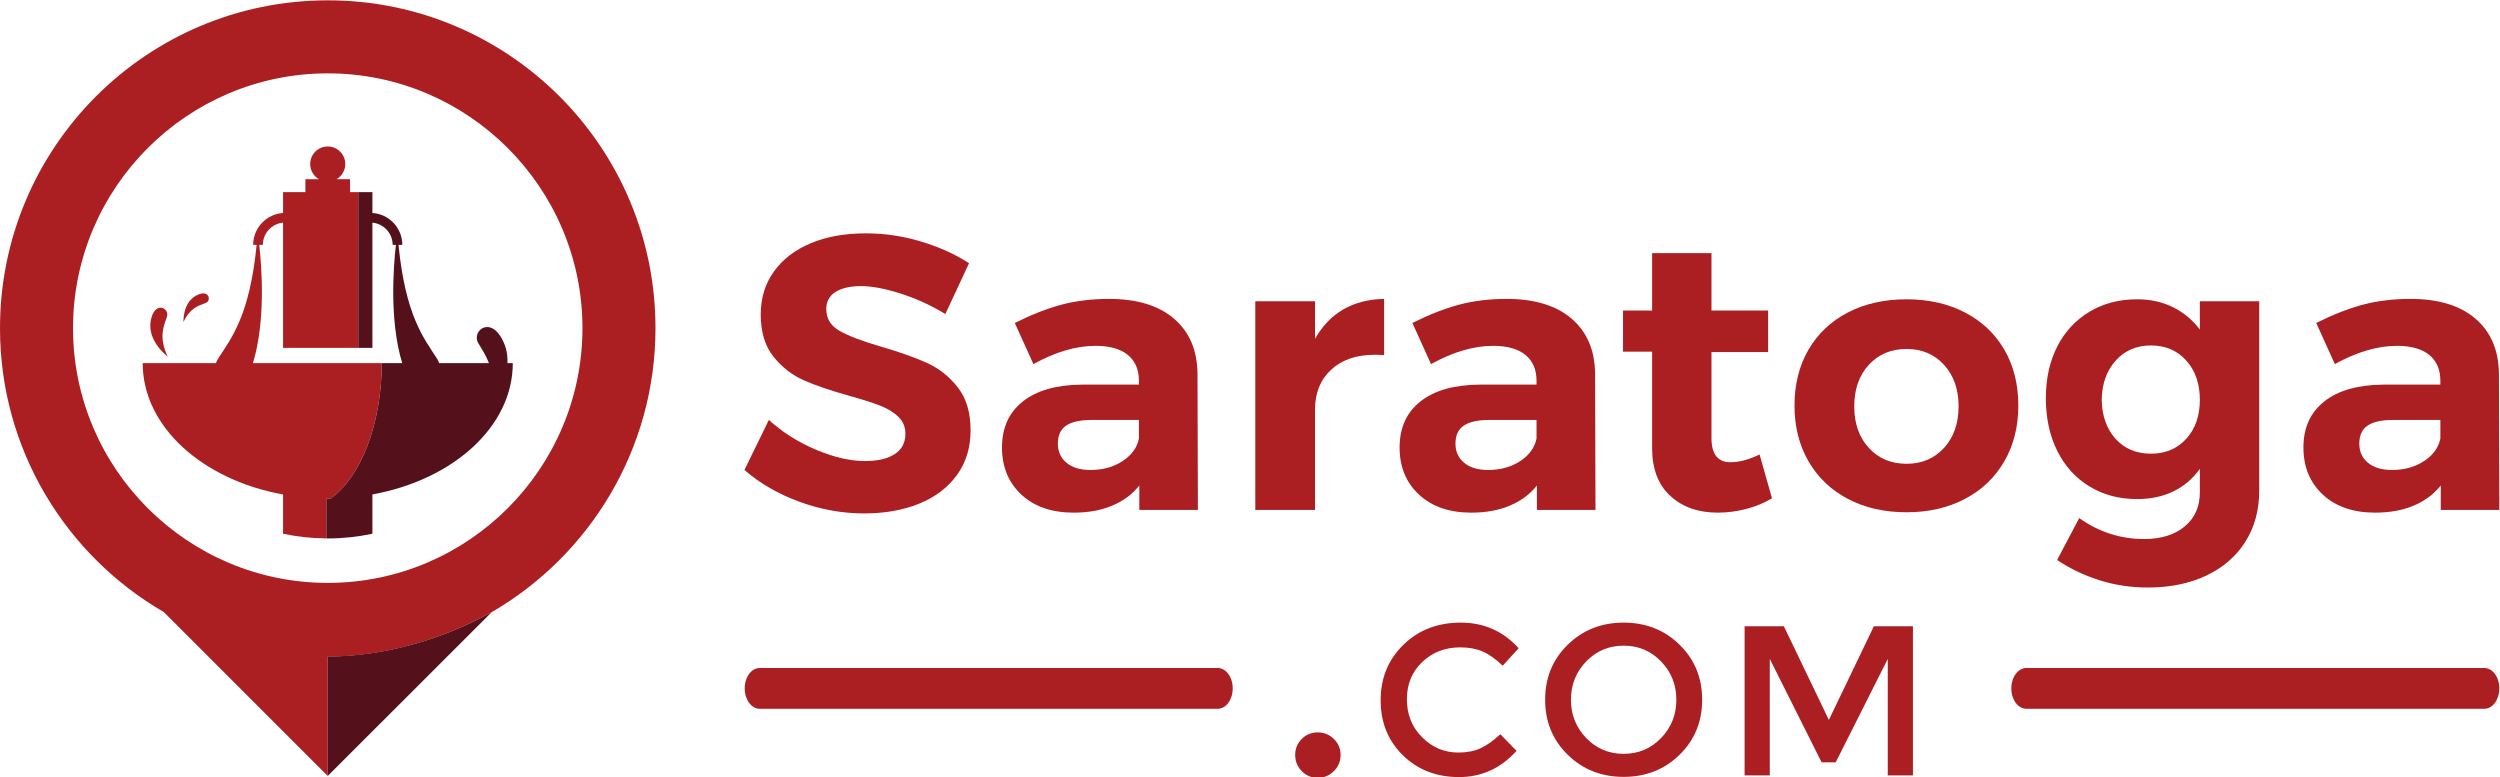 <svg clip-rule="evenodd" fill-rule="evenodd" stroke-linejoin="round" stroke-miterlimit="2" viewBox="0 0 119 37" xmlns="http://www.w3.org/2000/svg"><g fill-rule="nonzero" transform="matrix(.527 0 0 .527 0 -.393)"><g fill="#ab1f23"><path d="m81.376 27.271c-1.413-.455-2.622-.683-3.626-.683-.958 0-1.717.176-2.278.525-.56.351-.841.865-.841 1.542 0 .864.403 1.525 1.209 1.98.806.456 2.05.928 3.732 1.419s3.065.981 4.151 1.471 2.015 1.227 2.786 2.208 1.157 2.278 1.157 3.889c0 1.565-.415 2.914-1.245 4.047-.829 1.133-1.968 1.991-3.416 2.575-1.449.584-3.095.876-4.94.876-1.985 0-3.936-.351-5.852-1.051-1.915-.701-3.573-1.658-4.974-2.873l2.207-4.52c1.237 1.121 2.663 2.02 4.274 2.698 1.612.678 3.083 1.016 4.415 1.016 1.144 0 2.037-.21 2.68-.63.643-.421.964-1.029.964-1.823 0-.63-.216-1.15-.649-1.559-.432-.408-.98-.741-1.646-.998s-1.583-.549-2.75-.876c-1.683-.467-3.055-.935-4.117-1.402-1.064-.466-1.98-1.179-2.751-2.137-.771-.957-1.156-2.231-1.156-3.82 0-1.47.397-2.761 1.191-3.871.794-1.109 1.903-1.962 3.329-2.557 1.424-.596 3.083-.894 4.975-.894 1.682 0 3.341.245 4.975.735 1.635.492 3.083 1.146 4.345 1.963l-2.138 4.59c-1.26-.771-2.598-1.385-4.011-1.84z"/><path d="m101.399 42.39c.818-.538 1.308-1.214 1.472-2.033v-1.681h-4.24c-1.051 0-1.828.17-2.33.508-.503.339-.753.882-.753 1.629 0 .725.263 1.302.789 1.735.525.432 1.243.648 2.154.648 1.121 0 2.091-.268 2.908-.806zm1.507 4.415v-2.207c-.631.793-1.448 1.401-2.453 1.821-1.004.421-2.16.631-3.468.631-1.986 0-3.563-.543-4.731-1.629-1.167-1.086-1.751-2.505-1.751-4.257 0-1.775.625-3.159 1.875-4.152 1.249-.993 3.018-1.501 5.307-1.525h5.186v-.349c0-1.005-.333-1.782-.998-2.331-.666-.548-1.641-.823-2.926-.823-1.752 0-3.621.549-5.607 1.647l-1.681-3.714c1.495-.747 2.896-1.297 4.204-1.648 1.308-.349 2.745-.525 4.31-.525 2.523 0 4.479.596 5.869 1.787 1.39 1.192 2.097 2.851 2.12 4.976l.035 12.298z"/><path d="m121.335 28.69c1.052-.607 2.277-.923 3.68-.946v5.081c-.188-.023-.468-.035-.842-.035-1.658 0-2.973.45-3.941 1.349-.97.899-1.455 2.096-1.455 3.591v9.075h-5.395v-18.85h5.395v3.398c.655-1.168 1.507-2.055 2.558-2.663z"/><path d="m137.313 42.39c.817-.538 1.307-1.214 1.471-2.033v-1.681h-4.239c-1.052 0-1.828.17-2.33.508-.503.339-.753.882-.753 1.629 0 .725.263 1.302.788 1.735.525.432 1.243.648 2.154.648 1.121 0 2.091-.268 2.909-.806zm1.506 4.415v-2.207c-.63.793-1.448 1.401-2.453 1.821-1.004.421-2.16.631-3.468.631-1.986 0-3.562-.543-4.73-1.629s-1.752-2.505-1.752-4.257c0-1.775.625-3.159 1.875-4.152 1.248-.993 3.019-1.501 5.308-1.525h5.185v-.349c0-1.005-.333-1.782-.998-2.331-.666-.548-1.641-.823-2.926-.823-1.752 0-3.621.549-5.606 1.647l-1.682-3.714c1.495-.747 2.896-1.297 4.204-1.648 1.309-.349 2.746-.525 4.31-.525 2.523 0 4.479.596 5.869 1.787 1.39 1.192 2.097 2.851 2.12 4.976l.035 12.298z"/><path d="m160.051 45.754c-.7.42-1.478.741-2.329.963-.854.221-1.712.333-2.576.333-1.751 0-3.177-.502-4.275-1.507-1.098-1.004-1.646-2.441-1.646-4.31v-8.723h-2.628v-3.714h2.628v-5.186h5.36v5.186h5.116v3.749h-5.116v7.778c0 1.448.572 2.172 1.717 2.172.794 0 1.67-.233 2.628-.701z"/><path d="m168.793 33.701c-.876.958-1.313 2.207-1.313 3.749 0 1.541.437 2.791 1.313 3.749s2.015 1.437 3.416 1.437c1.378 0 2.506-.479 3.382-1.437s1.313-2.208 1.313-3.749c0-1.542-.437-2.791-1.313-3.749s-2.004-1.436-3.382-1.436c-1.401 0-2.54.478-3.416 1.436zm8.689-4.73c1.53.794 2.716 1.916 3.557 3.363.841 1.449 1.261 3.131 1.261 5.046 0 1.891-.42 3.568-1.261 5.027-.841 1.46-2.027 2.593-3.557 3.399s-3.288 1.209-5.273 1.209c-2.009 0-3.778-.403-5.308-1.209s-2.715-1.939-3.556-3.399c-.841-1.459-1.261-3.136-1.261-5.027 0-1.915.42-3.597 1.261-5.046.841-1.447 2.026-2.569 3.556-3.363s3.299-1.192 5.308-1.192c1.985 0 3.743.398 5.273 1.192z"/><path d="m197.471 40.375c.817-.899 1.226-2.072 1.226-3.521 0-1.448-.409-2.628-1.226-3.539-.818-.911-1.88-1.366-3.188-1.366s-2.371.455-3.188 1.366c-.819.911-1.238 2.091-1.262 3.539.024 1.449.439 2.622 1.244 3.521.806.899 1.874 1.349 3.206 1.349 1.308 0 2.37-.45 3.188-1.349zm6.588-12.42v17.098c0 1.775-.421 3.322-1.262 4.642s-2.021 2.335-3.539 3.048c-1.519.713-3.271 1.069-5.255 1.069-1.542 0-3.008-.222-4.397-.666-1.391-.444-2.658-1.05-3.802-1.822l1.997-3.784c1.775 1.262 3.725 1.892 5.851 1.892 1.541 0 2.768-.379 3.679-1.138.911-.76 1.366-1.781 1.366-3.067v-2.136c-.631.887-1.424 1.565-2.382 2.032-.958.468-2.056.7-3.293.7-1.612 0-3.043-.379-4.292-1.139-1.25-.758-2.22-1.827-2.909-3.205s-1.033-2.966-1.033-4.765c0-1.775.344-3.334 1.033-4.678.689-1.343 1.659-2.388 2.909-3.136 1.249-.747 2.68-1.121 4.292-1.121 1.213 0 2.3.24 3.258.719.957.478 1.763 1.15 2.417 2.015v-2.558z"/><path d="m218.948 42.39c.818-.538 1.308-1.214 1.472-2.033v-1.681h-4.239c-1.052 0-1.828.17-2.33.508-.503.339-.753.882-.753 1.629 0 .725.262 1.302.788 1.735.525.432 1.243.648 2.154.648 1.121 0 2.091-.268 2.908-.806zm1.507 4.415v-2.207c-.631.793-1.448 1.401-2.453 1.821-1.004.421-2.16.631-3.468.631-1.986 0-3.562-.543-4.73-1.629s-1.752-2.505-1.752-4.257c0-1.775.625-3.159 1.875-4.152 1.249-.993 3.018-1.501 5.307-1.525h5.186v-.349c0-1.005-.333-1.782-.998-2.331-.666-.548-1.642-.823-2.926-.823-1.752 0-3.621.549-5.606 1.647l-1.682-3.714c1.495-.747 2.897-1.297 4.204-1.648 1.309-.349 2.745-.525 4.31-.525 2.523 0 4.479.596 5.869 1.787 1.39 1.192 2.097 2.851 2.12 4.976l.035 12.298z"/><path d="m117.576 70.394c-.396-.403-.592-.889-.592-1.459 0-.568.196-1.049.592-1.445.393-.394.876-.592 1.445-.592.568 0 1.055.198 1.459.592.403.396.606.877.606 1.445 0 .57-.203 1.056-.606 1.459-.404.404-.891.606-1.459.606-.569 0-1.052-.202-1.445-.606z"/><path d="m131.717 68.719c.784 0 1.458-.132 2.024-.396.564-.263 1.156-.683 1.772-1.262l1.465 1.503c-1.426 1.58-3.157 2.37-5.193 2.37-2.037 0-3.726-.655-5.069-1.965-1.342-1.311-2.013-2.968-2.013-4.972s.684-3.674 2.052-5.01 3.096-2.005 5.184-2.005c2.087 0 3.831.772 5.231 2.313l-1.445 1.58c-.642-.616-1.249-1.047-1.821-1.291-.571-.243-1.242-.366-2.014-.366-1.361 0-2.506.44-3.429 1.32-.925.88-1.388 2.004-1.388 3.372s.459 2.512 1.378 3.431c.918.918 2.006 1.378 3.266 1.378z"/><path d="m150.034 60.49c-.919-.951-2.046-1.426-3.382-1.426-1.337 0-2.463.475-3.381 1.426-.919.95-1.378 2.104-1.378 3.459 0 1.356.459 2.508 1.378 3.459.918.95 2.044 1.426 3.381 1.426 1.336 0 2.463-.476 3.382-1.426.918-.951 1.378-2.103 1.378-3.459 0-1.355-.46-2.509-1.378-3.459zm1.667 8.431c-1.362 1.329-3.045 1.994-5.049 1.994s-3.687-.665-5.048-1.994c-1.363-1.33-2.043-2.988-2.043-4.972 0-1.985.68-3.642 2.043-4.972 1.361-1.33 3.044-1.995 5.048-1.995s3.687.665 5.049 1.995 2.042 2.987 2.042 4.972c0 1.984-.68 3.642-2.042 4.972z"/><path d="m159.852 70.78h-2.275v-13.47h3.546l4.066 8.46 4.066-8.46h3.526v13.47h-2.273v-10.521l-4.702 9.345h-1.272l-4.682-9.345z"/><path d="m109.988 64.766h-41.368c-.749 0-1.356-.825-1.356-1.842 0-1.018.607-1.843 1.356-1.843h41.368c.748 0 1.355.825 1.355 1.843 0 1.017-.607 1.842-1.355 1.842z"/><path d="m224.391 64.766h-41.368c-.748 0-1.355-.825-1.355-1.842 0-1.018.607-1.843 1.355-1.843h41.368c.749 0 1.355.825 1.355 1.843 0 1.017-.606 1.842-1.355 1.842z"/><path d="m15.149 32.955s-1.871-1.383-1.535-3.24c.336-1.856 1.737-1.152 1.462-.353-.275.8-.774 1.835.073 3.593z"/><path d="m16.57 29.832s-.088-1.699 1.116-2.373c1.203-.673 1.457.445.879.661-.58.217-1.396.416-1.995 1.712z"/><path d="m29.473 49.376v-3.607l.396-.004c2.69-1.905 4.6-6.653 4.614-12.219h-11.637c1.155-3.802.807-8.584.57-10.681h.325c0-1.05.803-1.912 1.827-2.009v11.311h6.791v-14.068h-.742v-1.165h-1.226c.475-.273.795-.787.795-1.374 0-.874-.708-1.584-1.584-1.584-.874 0-1.584.71-1.584 1.584 0 .587.32 1.101.797 1.374h-1.228v1.165h-2.019v1.883c-1.505.096-2.7 1.352-2.7 2.883h.313c-.63 6.408-2.3 8.439-3.457 10.236-.086.133-.157.284-.218.445h-6.617c0 5.733 5.398 10.543 12.679 11.863v3.544c1.261.269 2.567.414 3.905.423z"/></g><path d="m45.836 33.546c.027-.558-.042-1.143-.281-1.729-1.111-2.733-3.029-1.203-2.351-.07.301.506.685 1.069.955 1.799h-4.49c-.061-.161-.133-.312-.219-.445-1.157-1.797-2.826-3.828-3.456-10.236h.344c0-1.531-1.195-2.786-2.701-2.883v-1.883h-1.278v14.068h1.278v-11.311c1.023.097 1.828.959 1.828 2.009h.293c-.237 2.097-.584 6.879.571 10.681h-1.846c-.014 5.566-1.924 10.314-4.614 12.219l-.396.004v3.608c.045 0 .089.003.134.003 1.382 0 2.73-.149 4.03-.425v-3.551c7.281-1.32 12.68-6.125 12.68-11.858z" fill="#54111b"/><path d="m29.607 53.394c-12.693 0-23.011-10.327-23.011-23.01 0-12.684 10.318-23.012 23.011-23.012 12.684 0 23.002 10.328 23.002 23.012 0 12.683-10.318 23.01-23.002 23.01zm14.799 2.645c8.839-5.126 14.799-14.706 14.799-25.655 0-16.35-13.249-29.608-29.598-29.608s-29.607 13.258-29.607 29.608c0 10.959 5.955 20.523 14.803 25.649l14.799 14.799v-10.778h.005c5.205 0 10.553-1.65 14.799-4.015z" fill="#ab1f23"/><path d="m29.607 60.043c5.205 0 10.553-1.639 14.799-4.004l-14.804 14.793v-10.789z" fill="#54111b"/></g></svg>